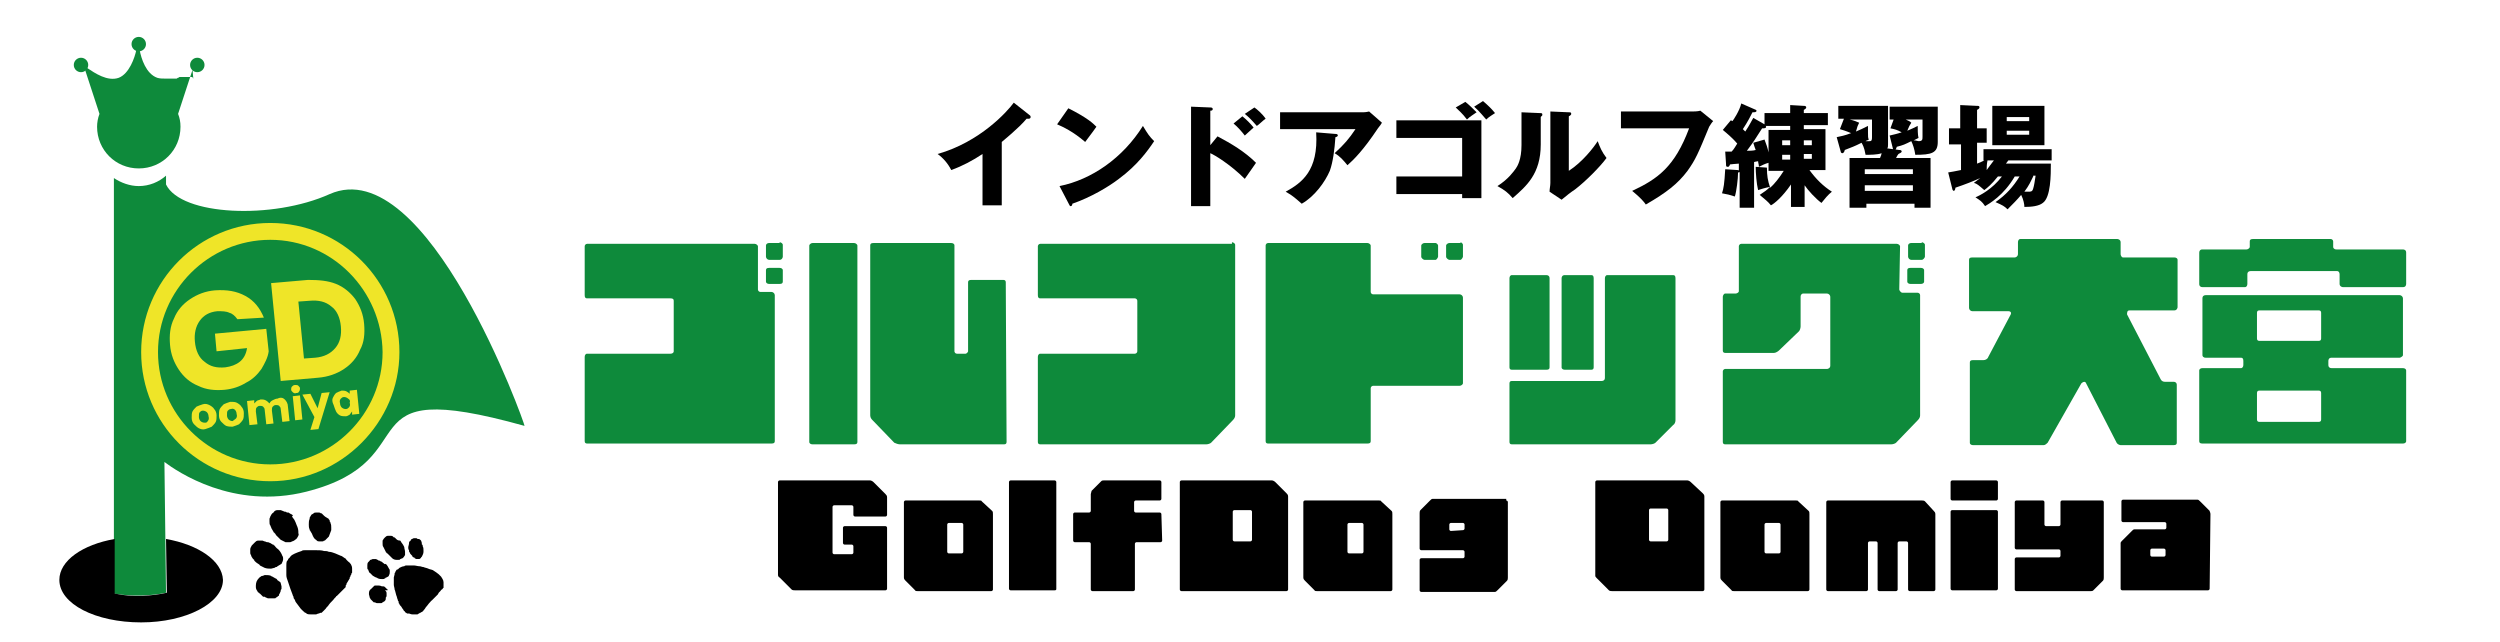 <?xml version="1.0" encoding="utf-8"?>
<!-- Generator: Adobe Illustrator 24.3.0, SVG Export Plug-In . SVG Version: 6.00 Build 0)  -->
<svg version="1.1" id="レイヤー_1" xmlns="http://www.w3.org/2000/svg" xmlns:xlink="http://www.w3.org/1999/xlink" x="0px"
	 y="0px" viewBox="0 0 311.7 80" style="enable-background:new 0 0 311.7 80;" xml:space="preserve">
<style type="text/css">
	.st0{fill:#0E8A3B;}
	.st1{fill-rule:evenodd;clip-rule:evenodd;fill:#0E8A3B;}
	.st2{fill-rule:evenodd;clip-rule:evenodd;}
	.st3{fill:#EFE528;}
</style>
<g>
	<g>
		<path d="M110.6,73.4c0,0.1-0.1,0.2-0.2,0.2H99.1c-0.1,0-0.3,0-0.4-0.1L97.2,72c-0.1,0-0.2-0.2-0.2-0.3V60.1c0-0.1,0.1-0.2,0.2-0.2
			h11.3c0.1,0,0.3,0.1,0.4,0.2l1.5,1.5c0.1,0.1,0.2,0.2,0.2,0.4v2.2c0,0.1-0.1,0.2-0.2,0.2h-3.8c-0.1,0-0.2-0.1-0.2-0.2v-1
			c0-0.1-0.1-0.2-0.2-0.2H104c-0.1,0-0.2,0.1-0.2,0.2v5.7c0,0.1,0.1,0.2,0.2,0.2h2.2c0.1,0,0.2-0.1,0.2-0.2v-0.8
			c0-0.1-0.1-0.2-0.2-0.2h-0.9c-0.1,0-0.2-0.1-0.2-0.2v-1.9c0-0.1,0.1-0.2,0.2-0.2h5.1c0.1,0,0.2,0.1,0.2,0.2V73.4z"/>
	</g>
	<g>
		<path d="M131.5,73.6H126c-0.1,0-0.2-0.1-0.2-0.2V60.1c0-0.1,0.1-0.2,0.2-0.2h5.5c0.1,0,0.2,0.1,0.2,0.2v13.3
			C131.7,73.5,131.7,73.6,131.5,73.6z"/>
	</g>
	<g>
		<path d="M123.7,63.7c0.1,0.1,0.1,0.2,0.1,0.4v9.4c0,0.1-0.1,0.2-0.2,0.2h-9.2c-0.1,0-0.3,0-0.3-0.1l-1.2-1.2
			c-0.1-0.1-0.2-0.2-0.2-0.4v-9.4c0-0.1,0.1-0.2,0.2-0.2h9.2c0.1,0,0.3,0,0.3,0.1L123.7,63.7z M119.9,69c0.1,0,0.2-0.1,0.2-0.2v-3.4
			c0-0.1-0.1-0.2-0.2-0.2h-1.6c-0.1,0-0.2,0.1-0.2,0.2v3.4c0,0.1,0.1,0.2,0.2,0.2H119.9z"/>
	</g>
	<g>
		<path d="M144.9,67.4c0,0.1-0.1,0.2-0.2,0.2h-3c-0.1,0-0.2,0.1-0.2,0.2v5.7c0,0.1-0.1,0.2-0.2,0.2h-5.1c-0.1,0-0.2-0.1-0.2-0.2
			v-5.7c0-0.1-0.1-0.2-0.2-0.2H134c-0.1,0-0.2-0.1-0.2-0.2v-3.3c0-0.1,0.1-0.2,0.2-0.2h1.8c0.1,0,0.2-0.1,0.2-0.2v-2.1
			c0-0.1,0.1-0.3,0.1-0.4l1.2-1.2c0.1-0.1,0.2-0.1,0.3-0.1h7c0.1,0,0.2,0.1,0.2,0.2v2.1c0,0.1-0.1,0.2-0.2,0.2h-3
			c-0.1,0-0.2,0.1-0.2,0.2v1.1c0,0.1,0.1,0.2,0.2,0.2h3c0.1,0,0.2,0.1,0.2,0.2L144.9,67.4L144.9,67.4z"/>
	</g>
	<g>
		<path d="M160.4,61.5c0.1,0.1,0.2,0.2,0.2,0.4v11.6c0,0.1-0.1,0.2-0.2,0.2h-13.1c-0.1,0-0.2-0.1-0.2-0.2V60.1
			c0-0.1,0.1-0.2,0.2-0.2h11.3c0.1,0,0.3,0.1,0.4,0.2L160.4,61.5z M155.9,67.5c0.1,0,0.2-0.1,0.2-0.2v-3.5c0-0.1-0.1-0.2-0.2-0.2h-2
			c-0.1,0-0.2,0.1-0.2,0.2v3.5c0,0.1,0.1,0.2,0.2,0.2H155.9z"/>
	</g>
	<g>
		<path d="M173.5,63.7c0.1,0.1,0.1,0.2,0.1,0.4v9.4c0,0.1-0.1,0.2-0.2,0.2h-9.2c-0.1,0-0.3,0-0.3-0.1l-1.2-1.2
			c-0.1-0.1-0.2-0.2-0.2-0.4v-9.4c0-0.1,0.1-0.2,0.2-0.2h9.2c0.1,0,0.3,0,0.3,0.1L173.5,63.7z M169.8,69c0.1,0,0.2-0.1,0.2-0.2v-3.4
			c0-0.1-0.1-0.2-0.2-0.2h-1.6c-0.1,0-0.2,0.1-0.2,0.2v3.4c0,0.1,0.1,0.2,0.2,0.2H169.8z"/>
	</g>
	<g>
		<path d="M187.8,62.4c0.1,0,0.2,0.1,0.2,0.2V72c0,0.1,0,0.3-0.1,0.4l-1.2,1.2c-0.1,0.1-0.2,0.2-0.3,0.2h-9.2
			c-0.1,0-0.2-0.1-0.2-0.2v-3.8c0-0.1,0.1-0.2,0.2-0.2h5.2c0.1,0,0.2-0.1,0.2-0.2v-0.6c0-0.1-0.1-0.2-0.2-0.2h-5.2
			c-0.1,0-0.2-0.1-0.2-0.2V64c0-0.1,0-0.3,0.1-0.4l1.2-1.2c0.1-0.1,0.2-0.2,0.3-0.2h9.2V62.4z M182.4,66.1c0.1,0,0.2-0.1,0.2-0.2
			v-0.5c0-0.1-0.1-0.2-0.2-0.2h-1.5c-0.1,0-0.2,0.1-0.2,0.2V66c0,0.1,0.1,0.2,0.2,0.2L182.4,66.1L182.4,66.1z"/>
	</g>
	<g>
		<path d="M212.3,61.5c0.1,0.1,0.2,0.2,0.2,0.4v11.6c0,0.1-0.1,0.2-0.2,0.2H201c-0.1,0-0.3,0-0.4-0.1l-1.5-1.5
			c-0.1-0.1-0.2-0.2-0.2-0.3V60.1c0-0.1,0.1-0.2,0.2-0.2h11.3c0.1,0,0.3,0.1,0.4,0.2L212.3,61.5z M207.8,67.5c0.1,0,0.2-0.1,0.2-0.2
			v-3.7c0-0.1-0.1-0.2-0.2-0.2h-2c-0.1,0-0.2,0.1-0.2,0.2v3.7c0,0.1,0.1,0.2,0.2,0.2H207.8z"/>
	</g>
	<g>
		<path d="M225.5,63.7c0.1,0.1,0.1,0.2,0.1,0.4v9.4c0,0.1-0.1,0.2-0.2,0.2h-9.2c-0.1,0-0.3,0-0.3-0.1l-1.2-1.2
			c-0.1-0.1-0.2-0.2-0.2-0.4v-9.4c0-0.1,0.1-0.2,0.2-0.2h9.2c0.1,0,0.3,0,0.3,0.1L225.5,63.7z M221.8,69c0.1,0,0.2-0.1,0.2-0.2v-3.4
			c0-0.1-0.1-0.2-0.2-0.2h-1.6c-0.1,0-0.2,0.1-0.2,0.2v3.4c0,0.1,0.1,0.2,0.2,0.2H221.8z"/>
	</g>
	<g>
		<path d="M241.1,63.7c0.1,0.1,0.2,0.2,0.2,0.4v9.4c0,0.1-0.1,0.2-0.2,0.2h-3c-0.1,0-0.2-0.1-0.2-0.2v-5.8c0-0.1-0.1-0.2-0.2-0.2
			h-0.9c-0.1,0-0.2,0.1-0.2,0.2v5.8c0,0.1-0.1,0.2-0.2,0.2h-2.1c-0.1,0-0.2-0.1-0.2-0.2v-5.8c0-0.1-0.1-0.2-0.2-0.2h-0.8
			c-0.1,0-0.2,0.1-0.2,0.2v5.8c0,0.1-0.1,0.2-0.2,0.2h-4.8c-0.1,0-0.2-0.1-0.2-0.2V62.6c0-0.1,0.1-0.2,0.2-0.2h11.7
			c0.1,0,0.3,0,0.4,0.1L241.1,63.7z"/>
	</g>
	<g>
		<path d="M248.9,59.9c0.1,0,0.2,0.1,0.2,0.2v2.1c0,0.1-0.1,0.2-0.2,0.2h-5.5c-0.1,0-0.2-0.1-0.2-0.2v-2.1c0-0.1,0.1-0.2,0.2-0.2
			H248.9z M243.2,63.8c0-0.1,0.1-0.2,0.2-0.2h5.5c0.1,0,0.2,0.1,0.2,0.2v9.6c0,0.1-0.1,0.2-0.2,0.2h-5.5c-0.1,0-0.2-0.1-0.2-0.2
			V63.8z"/>
	</g>
	<g>
		<path d="M262.1,62.4c0.1,0,0.2,0.1,0.2,0.2V72c0,0.1,0,0.3-0.1,0.4l-1.2,1.2c-0.1,0.1-0.2,0.1-0.3,0.1h-9.3
			c-0.1,0-0.2-0.1-0.2-0.2v-3.8c0-0.1,0.1-0.2,0.2-0.2h5.3c0.1,0,0.2-0.1,0.2-0.2v-0.6c0-0.1-0.1-0.2-0.2-0.2h-5.3
			c-0.1,0-0.2-0.1-0.2-0.2v-5.7c0-0.1,0.1-0.2,0.2-0.2h3.3c0.1,0,0.2,0.1,0.2,0.2v2.8c0,0.1,0.1,0.2,0.2,0.2h1.6
			c0.1,0,0.2-0.1,0.2-0.2v-2.8c0-0.1,0.1-0.2,0.2-0.2C257.1,62.4,262.1,62.4,262.1,62.4z"/>
	</g>
	<g>
		<path d="M275.5,73.4c0,0.1-0.1,0.2-0.2,0.2h-10.7c-0.1,0-0.2-0.1-0.2-0.2v-5.7c0-0.1,0.1-0.2,0.2-0.3l1.2-1.2
			c0.1-0.1,0.2-0.2,0.3-0.2h3.8c0.1,0,0.2-0.1,0.2-0.2v-0.5c0-0.1-0.1-0.2-0.2-0.2h-5.2c-0.1,0-0.2-0.1-0.2-0.2v-2.4
			c0-0.1,0.1-0.2,0.2-0.2h9.3c0.1,0,0.2,0.1,0.3,0.2l1.2,1.2c0,0.1,0.1,0.2,0.1,0.4L275.5,73.4L275.5,73.4z M268.1,69.2
			c0,0.1,0.1,0.2,0.2,0.2h1.5c0.1,0,0.2-0.1,0.2-0.2v-0.6c0-0.1-0.1-0.2-0.2-0.2h-1.5c-0.1,0-0.2,0.1-0.2,0.2V69.2z"/>
	</g>
	<g>
		<g>
			<g>
				<g>
					<path class="st0" d="M94.5,36.1c0,0.2,0.2,0.3,0.3,0.3h1.4c0.2,0,0.4,0.2,0.4,0.4V55c0,0.2-0.1,0.3-0.4,0.3h-23
						c-0.2,0-0.3-0.1-0.3-0.3V44.5c0-0.2,0.1-0.4,0.3-0.4h10.4c0.2,0,0.4-0.1,0.4-0.3v-6.3c0-0.2-0.1-0.3-0.4-0.3H73.2
						c-0.2,0-0.3-0.1-0.3-0.4v-6.1c0-0.1,0.1-0.3,0.3-0.3h20.9c0.2,0,0.4,0.2,0.4,0.3V36.1z M97.2,30.2c0.2,0,0.4,0.2,0.4,0.3V32
						c0,0.1-0.1,0.4-0.4,0.4h-1.3c-0.2,0-0.4-0.2-0.4-0.4v-1.4c0-0.1,0.1-0.3,0.4-0.3h1.3V30.2z M95.5,33.7c0-0.2,0.1-0.3,0.4-0.3
						h1.3c0.2,0,0.4,0.1,0.4,0.3v1.4c0,0.2-0.1,0.3-0.4,0.3h-1.3c-0.2,0-0.4-0.1-0.4-0.3V33.7z"/>
				</g>
			</g>
			<g>
				<g>
					<path class="st0" d="M100.9,30.6c0-0.1,0.2-0.3,0.4-0.3h5.2c0.2,0,0.4,0.2,0.4,0.3v24.5c0,0.2-0.1,0.3-0.4,0.3h-5.2
						c-0.2,0-0.4-0.1-0.4-0.3V30.6z M125.5,55.1c0,0.2-0.1,0.3-0.3,0.3h-13c-0.2,0-0.5-0.1-0.7-0.2l-2.7-2.8
						c-0.1-0.1-0.3-0.3-0.3-0.6V30.6c0-0.2,0.1-0.3,0.4-0.3h9.7c0.2,0,0.4,0.1,0.4,0.3v13.2c0,0.1,0.1,0.3,0.3,0.3h1.1
						c0.1,0,0.3-0.2,0.3-0.3v-8.6c0-0.2,0.1-0.3,0.4-0.3h4c0.2,0,0.3,0.1,0.3,0.3L125.5,55.1L125.5,55.1z"/>
				</g>
			</g>
			<g>
				<g>
					<path class="st0" d="M153.6,30.2c0.2,0,0.4,0.2,0.4,0.3v21.3c0,0.2-0.1,0.4-0.3,0.6l-2.7,2.8c-0.1,0.1-0.4,0.2-0.6,0.2h-20.7
						c-0.2,0-0.3-0.1-0.3-0.3V44.5c0-0.2,0.1-0.4,0.3-0.4h11.8c0.1,0,0.3-0.1,0.3-0.3v-6.3c0-0.2-0.2-0.3-0.3-0.3h-11.8
						c-0.2,0-0.3-0.1-0.3-0.4v-6.1c0-0.1,0.1-0.3,0.3-0.3h23.9V30.2z"/>
				</g>
			</g>
			<g>
				<g>
					<path class="st0" d="M170.9,36.4c0,0.2,0.2,0.3,0.3,0.3H182c0.2,0,0.4,0.2,0.4,0.4v10.7c0,0.1-0.2,0.3-0.4,0.3h-10.8
						c-0.1,0-0.3,0.1-0.3,0.3V55c0,0.2-0.1,0.3-0.4,0.3h-12.4c-0.2,0-0.3-0.1-0.3-0.3V30.6c0-0.1,0.1-0.3,0.3-0.3h12.4
						c0.2,0,0.4,0.2,0.4,0.3V36.4z M179.3,32c0,0.1-0.2,0.4-0.3,0.4h-1.4c-0.1,0-0.4-0.2-0.4-0.4v-1.4c0-0.1,0.2-0.3,0.4-0.3h1.4
						c0.1,0,0.3,0.2,0.3,0.3V32z M182.1,30.2c0.1,0,0.3,0.2,0.3,0.3V32c0,0.1-0.2,0.4-0.3,0.4h-1.4c-0.1,0-0.4-0.2-0.4-0.4v-1.4
						c0-0.1,0.2-0.3,0.4-0.3h1.4V30.2z"/>
				</g>
			</g>
			<g>
				<g>
					<path class="st0" d="M208.6,34.3c0.2,0,0.3,0.1,0.3,0.4v17.7c0,0.2-0.1,0.5-0.3,0.6l-2.2,2.2c-0.1,0.1-0.4,0.2-0.6,0.2h-17.3
						c-0.2,0-0.3-0.1-0.3-0.3v-7.3c0-0.2,0.1-0.3,0.3-0.3h11.2c0.2,0,0.4-0.1,0.4-0.4V34.7c0-0.2,0.1-0.4,0.3-0.4H208.6z
						 M193.2,45.8c0,0.2-0.1,0.3-0.4,0.3h-4.3c-0.2,0-0.3-0.1-0.3-0.3V34.7c0-0.2,0.1-0.4,0.3-0.4h4.3c0.2,0,0.4,0.1,0.4,0.4V45.8z
						 M198.7,45.8c0,0.2-0.1,0.3-0.3,0.3h-3.3c-0.2,0-0.4-0.1-0.4-0.3V34.7c0-0.2,0.1-0.4,0.4-0.4h3.3c0.2,0,0.3,0.1,0.3,0.4V45.8z"
						/>
				</g>
			</g>
			<g>
				<g>
					<path class="st0" d="M236.8,36.1c0,0.1,0.2,0.4,0.4,0.4h1.9c0.1,0,0.3,0.1,0.3,0.3v15c0,0.2-0.1,0.4-0.3,0.6l-2.7,2.8
						c-0.1,0.1-0.4,0.2-0.6,0.2h-20.7c-0.2,0-0.3-0.1-0.3-0.3v-8.8c0-0.1,0.1-0.3,0.3-0.3h12.7c0.1,0,0.4-0.1,0.4-0.4V37
						c0-0.2-0.2-0.4-0.4-0.4h-3c-0.1,0-0.3,0.1-0.3,0.4v3.7c0,0.2-0.1,0.5-0.2,0.6l-2.5,2.4c-0.1,0.1-0.4,0.3-0.6,0.3h-6.1
						c-0.2,0-0.3-0.1-0.3-0.3V37c0-0.1,0.1-0.4,0.3-0.4h1.3c0.1,0,0.4-0.1,0.4-0.3v-5.6c0-0.1,0.1-0.3,0.3-0.3h19.4
						c0.2,0,0.4,0.2,0.4,0.3L236.8,36.1L236.8,36.1z M239.6,30.2c0.2,0,0.4,0.2,0.4,0.3V32c0,0.1-0.2,0.4-0.4,0.4h-1.3
						c-0.2,0-0.4-0.2-0.4-0.4v-1.4c0-0.1,0.1-0.3,0.4-0.3h1.3V30.2z M237.8,33.7c0-0.2,0.1-0.3,0.4-0.3h1.3c0.2,0,0.4,0.1,0.4,0.3
						v1.4c0,0.2-0.2,0.3-0.4,0.3h-1.3c-0.2,0-0.4-0.1-0.4-0.3V33.7z"/>
				</g>
			</g>
		</g>
		<g>
			<g>
				<path class="st0" d="M271.5,38.3c0,0.1-0.1,0.4-0.4,0.4h-5.6c-0.3,0-0.3,0.3-0.3,0.5l4.2,8.1c0.1,0.2,0.3,0.3,0.5,0.3h1.1
					c0.2,0,0.4,0.1,0.4,0.4v7.2c0,0.2-0.1,0.3-0.4,0.3h-6.6c-0.1,0-0.4-0.1-0.5-0.3l-3.8-7.4c-0.1-0.3-0.4-0.2-0.6,0l-4.2,7.4
					c-0.1,0.1-0.3,0.3-0.5,0.3H246c-0.2,0-0.4-0.1-0.4-0.3v-10c0-0.2,0.1-0.3,0.4-0.3h1.3c0.2,0,0.5-0.1,0.6-0.4l2.8-5.3
					c0.1-0.2,0-0.4-0.3-0.4h-4.5c-0.2,0-0.4-0.2-0.4-0.4v-6c0-0.2,0.1-0.3,0.4-0.3h5.3c0.2,0,0.4-0.2,0.4-0.4v-1.5
					c0-0.2,0.1-0.4,0.3-0.4H264c0.1,0,0.4,0.1,0.4,0.4v1.5c0,0.1,0.1,0.4,0.3,0.4h6.4c0.2,0,0.4,0.1,0.4,0.3L271.5,38.3L271.5,38.3z
					"/>
			</g>
		</g>
		<g>
			<path class="st0" d="M299.6,31.1c0.2,0,0.4,0.1,0.4,0.4v3.9c0,0.2-0.1,0.4-0.4,0.4h-7.5c-0.1,0-0.4-0.1-0.4-0.4v-1.2
				c0-0.2-0.1-0.4-0.3-0.4h-10.8c-0.2,0-0.4,0.1-0.4,0.4v1.2c0,0.2-0.1,0.4-0.3,0.4h-5.3c-0.2,0-0.4-0.1-0.4-0.4v-3.9
				c0-0.2,0.1-0.4,0.4-0.4h5.5c0.2,0,0.4-0.2,0.4-0.3v-0.7c0-0.2,0.1-0.3,0.4-0.3h9.7c0.1,0,0.3,0.1,0.3,0.3v0.7
				c0,0.1,0.1,0.3,0.4,0.3C291.3,31.1,299.6,31.1,299.6,31.1z"/>
		</g>
		<g>
			<path class="st0" d="M299.6,45.9h-8.9c-0.2,0-0.4-0.1-0.4-0.4V45c0-0.2,0.1-0.4,0.4-0.4h8.5c0.1,0,0.4-0.2,0.4-0.3v-7.1
				c0-0.2-0.2-0.4-0.4-0.4H275c-0.2,0-0.4,0.1-0.4,0.4v7.1c0,0.1,0.1,0.3,0.4,0.3h4.4c0.2,0,0.3,0.1,0.3,0.4v0.5
				c0,0.2-0.1,0.4-0.3,0.4h-4.8c-0.2,0-0.4,0.1-0.4,0.3V55c0,0.2,0.1,0.3,0.4,0.3h25c0.2,0,0.4-0.1,0.4-0.3v-8.8
				C300,46,299.8,45.9,299.6,45.9z M289.4,52.3c0,0.2-0.1,0.3-0.3,0.3h-7.4c-0.2,0-0.3-0.1-0.3-0.3V49c0-0.2,0.1-0.3,0.3-0.3h7.4
				c0.2,0,0.3,0.1,0.3,0.3V52.3z M289.4,42.2c0,0.2-0.1,0.3-0.3,0.3h-7.4c-0.2,0-0.3-0.1-0.3-0.3V39c0-0.2,0.1-0.3,0.3-0.3h7.4
				c0.2,0,0.3,0.1,0.3,0.3V42.2z"/>
		</g>
	</g>
</g>
<g>
	<path d="M124.9,25.6h-2.4v-6.4c-1.2,0.8-2.5,1.5-3.9,2c-0.4-0.8-1-1.5-1.7-2c5.3-1.5,8.7-5.3,9.5-6.4l1.9,1.5
		c0.1,0.1,0.2,0.1,0.2,0.3c0,0.1-0.1,0.2-0.2,0.2c-0.1,0-0.1,0-0.3,0c-1,1.2-3,2.8-3.1,2.9V25.6z"/>
	<path d="M133.2,13.5c2.4,1.2,3.1,1.9,3.5,2.3c-0.3,0.4-0.4,0.6-1.4,1.9c-1.5-1.3-2.8-1.9-3.5-2.2L133.2,13.5z M132.1,23.2
		c4-0.8,7.9-3.5,10.4-7.5c0.6,1,0.8,1.3,1.4,1.9c-0.8,1.2-2.1,3-4.4,4.7c-1.3,1-3.5,2.3-5.8,3.1c0,0.2-0.1,0.3-0.2,0.3
		c-0.1,0-0.1,0-0.2-0.2L132.1,23.2z"/>
	<path d="M151.8,17c1.7,0.9,3.4,1.9,4.8,3.3c-0.4,0.6-0.5,0.7-1.4,2c-1.8-1.8-3.8-3-4.3-3.2v6.6h-2.4V13.3l2.4,0.1
		c0.1,0,0.3,0,0.3,0.2s-0.2,0.2-0.3,0.2v4.3L151.8,17z M154.9,14.5c0.5,0.4,1,0.9,1.4,1.4c-0.3,0.3-0.8,0.7-1.1,1
		c-0.3-0.4-0.9-1.1-1.4-1.5L154.9,14.5z M156.4,13.4c0.3,0.2,1,0.8,1.4,1.4c-0.2,0.1-0.9,0.8-1.1,0.9c-0.7-0.8-1-1.1-1.5-1.5
		L156.4,13.4z"/>
	<path d="M169.9,14c0.1,0,0.4,0,0.8-0.1l1.6,1.4c-0.1,0.2-0.2,0.3-0.5,0.7c-1.8,2.7-3,3.9-3.8,4.6c-0.5-0.6-0.9-1.1-1.6-1.5
		c1.2-1.1,1.8-1.8,2.6-3h-9.4V14H169.9z M166.5,16.7c0.1,0,0.3,0,0.3,0.2c0,0.1-0.2,0.2-0.3,0.2c-0.1,1.5-0.3,3.1-0.7,4.2
		c-0.6,1.4-1.9,3.2-3.5,4.1c-0.7-0.6-1.1-1-2-1.5c2-1.1,4.1-2.6,3.8-7.4L166.5,16.7z"/>
	<path d="M174.1,24.2V22h8.2v-4.8h-8.2V15h10.6v9.7h-2.4v-0.5H174.1z M182.7,12.7c0.5,0.4,0.9,0.8,1.4,1.3c-0.4,0.3-0.8,0.5-1.2,0.9
		c-0.6-0.8-1-1.1-1.4-1.5L182.7,12.7z M184.9,12.6c0.7,0.6,1.1,1,1.5,1.5c-0.3,0.2-0.8,0.5-1.1,0.8c-0.2-0.2-0.8-1-1.5-1.6
		L184.9,12.6z"/>
	<path d="M192,14.1c0.2,0,0.3,0,0.3,0.2s-0.2,0.2-0.2,0.3V18c0,3.7-1.8,5.2-3.5,6.7c-0.6-0.7-1-1-1.9-1.5c1.4-0.9,2-1.8,2.3-2.2
		c0.2-0.3,0.7-1.1,0.7-2.9V14L192,14.1z M195.6,14c0.2,0,0.3,0,0.3,0.2c0,0.1-0.1,0.2-0.3,0.3v6.8c1.7-1.1,3.1-2.9,3.6-3.7
		c0.3,0.8,0.5,1.3,1.1,2.1c-0.8,1.1-2.6,2.9-3.9,3.9c-0.6,0.4-1.1,0.8-1.7,1.3l-1.5-1c0-0.4,0.1-0.7,0.1-1.1v-8.9L195.6,14z"/>
	<path d="M211,13.9c0.1,0,0.7,0,1-0.1l1.6,1.3c-0.2,0.2-0.3,0.4-0.5,0.7c-1.4,3.4-1.7,4.1-2.7,5.5c-1.2,1.6-2.6,2.7-5.2,4.2
		c-0.2-0.3-0.6-0.8-1.7-1.7c3.2-1.5,5.3-3,7.1-7.8h-8.5v-2.1H211z"/>
	<path d="M220.3,20.9c0,1,0.1,1.6,0.4,2.5c0.5-0.4,1.2-1.3,1.7-2.1h-1.9v-1c-0.4,0.1-0.8,0.3-1.2,0.5c0-0.3-0.1-0.5-0.1-0.7
		c-0.1,0-0.5,0.1-0.5,0.1v5.7h-1.8v-4.5c0,0.1-0.1,0.1-0.2,0.1c0,0.8-0.2,2.4-0.4,3c-0.6-0.2-1-0.3-1.6-0.4c0.2-0.6,0.3-1.2,0.4-3
		l1.5,0.1c0.1,0,0.2,0,0.2,0.1v-0.9c-0.3,0-1,0.1-1.1,0.1c-0.1,0.3-0.2,0.3-0.3,0.3c-0.2,0-0.2-0.1-0.2-0.4l-0.1-1.5
		c0.2,0,0.6,0,0.8,0c0.3-0.3,0.5-0.7,0.7-1c-0.5-0.6-1.2-1.2-1.8-1.7l1-1.2c0.1,0,0.1,0.1,0.2,0.1c0.1-0.1,0.9-1.3,1.1-2.2l1.6,0.7
		c0.2,0.1,0.3,0.1,0.3,0.2c0,0.2-0.2,0.2-0.5,0.2c-0.2,0.4-0.6,1.2-1.2,2.1c0.1,0.1,0.2,0.2,0.3,0.3c0.6-0.9,0.7-1.2,1-1.7l1.4,0.8
		v-1.4h3.2v-1l1.7,0.1c0.1,0,0.3,0,0.3,0.2c0,0.1-0.1,0.2-0.3,0.3v0.4h3v1.5h-3v0.5h2.7v5.1h-2c0.8,1.1,1.7,2,2.8,2.7
		c-0.5,0.4-0.9,0.9-1.3,1.4c-0.7-0.5-1.7-1.6-2.1-2.2v2.7h-1.7V23c-1.1,1.6-2.1,2.4-2.5,2.6c-0.4-0.5-0.7-0.7-1.4-1.3
		c0.6-0.4,0.9-0.6,1.3-1c-0.6,0.1-1.2,0.3-1.5,0.4c-0.2-0.8-0.3-2.2-0.3-2.9L220.3,20.9z M220.5,16.2h2.7v-0.5h-3.1
		c0.1,0,0.1,0.1,0.1,0.1c0,0.2-0.2,0.2-0.5,0.2c-0.9,1.4-1,1.6-1.9,2.8c0.3,0,0.8,0,1.1-0.1c-0.1-0.3-0.2-0.5-0.3-0.9l1.4-0.4
		c0.2,0.5,0.4,1.1,0.5,1.6V16.2z M222.2,18.1h1v-0.6h-1V18.1z M223.2,19.9v-0.6h-1v0.6H223.2z M224.9,17.5v0.6h1v-0.6H224.9z
		 M225.9,19.2h-1v0.6h1V19.2z"/>
	<path d="M229,17.1c0.5-0.1,1-0.2,1.8-0.5c-0.7-0.3-1.1-0.4-1.4-0.5l0.5-1.3h-0.7v-1.6h6.2V18c0,0.2,0,0.4-0.1,0.5l1.5,0.2
		c0.1,0,0.3,0,0.3,0.2c0,0.1-0.2,0.2-0.4,0.3c-0.1,0.1-0.2,0.3-0.3,0.5h4.3v6.2h-2v-0.5h-6v0.5h-2.1v-6.2h3.8
		c0.1-0.2,0.2-0.5,0.2-0.6c-0.5,0.2-1.5,0.2-2,0.2c-0.1-0.4-0.1-0.8-0.5-1.5c-1,0.5-1.1,0.5-2.1,0.9c0,0.1-0.1,0.4-0.3,0.4
		c-0.1,0-0.2-0.1-0.2-0.2L229,17.1z M230.6,14.9c0.5,0.1,1,0.3,1.2,0.4c-0.2,0.4-0.2,0.4-0.4,1.1c0.5-0.2,0.9-0.4,1.5-0.7
		c0,0.2,0,0.4,0,0.8c0,0.5,0,0.7,0.1,0.9c-0.1,0.1-0.3,0.1-0.4,0.2c0.1,0,0.5,0,0.5,0c0.3,0,0.3-0.2,0.3-0.6v-2.1H230.6z
		 M238.5,21.7v-0.6h-6v0.6H238.5z M238.5,23.8v-0.7h-6v0.7H238.5z M235.6,16.9c0.4-0.1,0.9-0.2,1.5-0.4c-0.5-0.3-0.9-0.4-1.4-0.5
		l0.4-1.1h-0.5v-1.6h6v4.4c0,1.4-0.8,1.6-2.8,1.6c-0.1-0.7-0.3-1.3-0.5-1.7c-0.8,0.4-1,0.5-1.8,0.7c-0.1,0.2-0.1,0.4-0.3,0.4
		c-0.1,0-0.2-0.1-0.2-0.2L235.6,16.9z M239.7,14.9h-2.1c0.4,0.2,0.5,0.2,0.7,0.4c-0.2,0.3-0.3,0.5-0.5,1c0.5-0.2,0.9-0.4,1.3-0.6
		c0,0.4,0,1.1,0.1,1.5c-0.2,0.1-0.2,0.1-0.6,0.3c0.3,0,0.5,0.1,0.6,0.1c0.5,0,0.5-0.2,0.5-0.6V14.9z"/>
	<path d="M249.1,22c-0.8,1-1.3,1.4-1.7,1.7c-0.7-0.6-0.9-0.8-1.3-0.9c0.3-0.2,0.5-0.4,0.8-0.6c-0.9,0.4-1.9,0.8-3.1,1.2
		c0,0.2-0.1,0.4-0.2,0.4c-0.1,0-0.2-0.2-0.2-0.3l-0.5-2c0.5-0.1,0.7-0.1,1.6-0.3V18H243v-2h1.4v-2.9l2.1,0.1c0.2,0,0.3,0,0.3,0.2
		c0,0.1-0.1,0.2-0.3,0.3V16h1.2v1.8h-1.2v2.6c0.3-0.1,0.5-0.2,0.9-0.4h-0.1v-1.4h8.5V20h-5.4l-0.3,0.4h5.6c0,1.4,0,4.2-1,4.9
		c-0.5,0.4-1.4,0.5-2.3,0.5c0-0.3-0.1-0.9-0.4-1.5c-0.5,0.6-1,1.1-1.7,1.8c-0.4-0.4-0.6-0.5-1.5-0.9c1.3-0.9,2.2-1.9,3-3.2h-0.6
		c-1.4,2.4-3.2,3.4-3.7,3.7c-0.4-0.6-0.6-0.7-1.2-1.1c0.5-0.2,2.1-1,3.3-2.6C249.6,22,249.1,22,249.1,22z M247.8,20
		c-0.1,0.5-0.1,0.9-0.1,1.2c0.3-0.4,0.5-0.7,0.9-1.2H247.8z M254.9,18.1h-6.5v-4.9h6.5V18.1z M253,15.1v-0.5h-2.8v0.5H253z
		 M250.2,16.3v0.5h2.8v-0.5H250.2z M253.5,22c-0.3,0.6-0.5,1.1-1.1,1.9c0.2,0,0.3,0,0.5,0c0.3,0,0.5,0,0.6-0.4
		c0.1-0.3,0.2-0.9,0.3-1.6h-0.3V22z"/>
</g>
<g>
	<g>
		<path class="st1" d="M41.1,24.2c-7.1,3.2-18.5,2.7-20.4-1.2v-1.1c-0.9,0.8-2.1,1.3-3.4,1.3c-1.1,0-2.2-0.4-3.1-1v31.4v1.1v9.4V74
			c2,0.4,4.8,0.3,6.5-0.1l-0.2-16.3c1.6,1.2,8.6,6,17.7,3.7c15.8-4,3.9-14.7,27.2-8.2C65.5,53,53.3,18.8,41.1,24.2z"/>
	</g>
	<g>
		<path class="st2" d="M20.7,67.2l0.1,6.7c-1.7,0.4-4.4,0.6-6.5,0.1v-6.8c-4,0.7-6.9,2.7-6.9,5.1c0,3,4.5,5.3,10.2,5.3
			c5.6,0,10.2-2.4,10.2-5.3C27.7,69.9,24.7,67.9,20.7,67.2z"/>
	</g>
	<g>
		<g>
			<g>
				<path d="M34.8,72.5C34.8,72.5,34.8,72.4,34.8,72.5L34.8,72.5C34.8,72.4,34.8,72.4,34.8,72.5C34.7,72.4,34.7,72.4,34.8,72.5
					c-0.1-0.1-0.1-0.1-0.1-0.1c-0.1,0-0.1-0.1-0.2-0.2c0,0,0,0,0,0c0,0,0,0,0,0c0,0-0.1-0.1-0.2-0.1c-0.1-0.1-0.2-0.1-0.3-0.2
					c-0.1,0-0.1,0-0.2-0.1c-0.2-0.1-0.5-0.1-0.7-0.1c-0.1,0-0.2,0-0.3,0.1c0,0-0.1,0-0.1,0h0c0,0,0,0,0,0h0c-0.1,0-0.2,0.1-0.2,0.1
					l0,0c0,0,0,0,0,0c-0.2,0.1-0.3,0.3-0.4,0.4c-0.2,0.3-0.2,0.6-0.2,0.9c0,0.2,0.1,0.4,0.2,0.5c0,0.1,0.1,0.2,0.2,0.2h0
					c0,0,0,0,0,0c0,0,0,0,0,0c0,0,0,0.1,0.1,0.1c0,0,0,0,0,0l0,0c0,0,0,0,0,0c0.1,0.1,0.3,0.3,0.4,0.4c0,0,0,0,0.1,0c0,0,0,0,0.1,0
					c0,0,0,0,0,0c0,0,0,0,0,0l0,0c0.1,0.1,0.2,0.1,0.4,0.2c0.1,0,0.1,0,0.2,0c0,0,0,0,0,0c0,0,0,0,0,0h0l0,0c0,0,0,0,0,0
					c0,0,0,0,0,0c0,0,0,0,0,0c0,0,0,0,0,0c0,0,0,0,0.1,0h0h0h0c0,0,0,0,0,0c0,0,0,0,0,0c0,0,0,0,0,0c0,0,0,0,0,0c0,0,0,0,0,0
					c0,0,0,0,0,0c0,0,0.1,0,0.1,0c0,0,0,0,0,0l0,0h0l0,0c0,0,0,0,0,0h0c0,0,0,0,0,0c0,0,0,0,0,0c0,0,0,0,0,0c0,0,0,0,0,0
					c0,0,0,0,0,0c0,0,0,0,0,0c0,0,0,0,0,0c0,0,0,0,0,0l0,0c0,0,0,0,0,0c0.1,0,0.2,0,0.4,0c0,0,0,0,0,0c0,0,0,0,0,0c0,0,0,0,0,0
					c0,0,0,0,0,0c0,0,0,0,0,0c0,0,0,0,0,0h0c0,0,0,0,0,0c0,0,0,0,0,0c0,0,0,0,0,0c0.1,0,0.2,0,0.2-0.1c0,0,0,0,0,0
					c0.1,0,0.2-0.1,0.3-0.2c0.1,0,0.1-0.1,0.1-0.2c0.1-0.1,0.1-0.2,0.2-0.4c0,0,0-0.1,0-0.1c0-0.1,0.1-0.1,0.1-0.2
					c0-0.1,0-0.2,0-0.3c0-0.1-0.1-0.3-0.1-0.4c0-0.1-0.1-0.1-0.1-0.2C34.9,72.6,34.9,72.5,34.8,72.5L34.8,72.5z"/>
			</g>
		</g>
		<g>
			<g>
				<path d="M34.2,68C34.2,68,34.1,68,34.2,68c-0.1,0-0.1-0.1-0.1-0.1h0c0,0,0,0-0.1,0c-0.1-0.1-0.2-0.1-0.3-0.2
					c-0.1,0-0.2-0.1-0.3-0.1c0,0,0,0,0,0v0c0,0,0,0-0.1,0c-0.1,0-0.2-0.1-0.3-0.1c-0.1,0-0.2-0.1-0.3-0.1c-0.1,0-0.1,0-0.2,0
					c-0.1,0-0.2,0-0.3,0c-0.2,0-0.3,0.1-0.4,0.2c0,0-0.1,0.1-0.1,0.1h0c0,0,0,0,0,0c-0.1,0.1-0.2,0.2-0.3,0.3
					c-0.1,0.2-0.2,0.3-0.2,0.5c0,0.1,0,0.3,0,0.4c0,0.1,0,0.2,0.1,0.3c0,0.1,0.1,0.3,0.2,0.4c0,0,0,0.1,0.1,0.1c0,0,0,0.1,0.1,0.1
					c0,0,0,0,0,0c0,0,0,0,0,0.1c0.1,0.1,0.3,0.3,0.5,0.4c0.1,0.1,0.2,0.1,0.2,0.2c0.2,0.1,0.4,0.2,0.6,0.3c0.3,0.1,0.5,0.1,0.8,0.1
					c0.1,0,0.3-0.1,0.4-0.1c0.1,0,0.1-0.1,0.2-0.1c0.1,0,0.1,0,0.2-0.1c0.2-0.1,0.3-0.2,0.5-0.3c0.1-0.2,0.2-0.4,0.2-0.6
					c0-0.1,0-0.3-0.1-0.4c-0.1-0.3-0.3-0.6-0.5-0.8C34.4,68.3,34.3,68.1,34.2,68z M32.9,69C32.9,69,32.9,69,32.9,69
					C32.9,69,32.9,69,32.9,69C32.9,69,32.9,69,32.9,69z M33,68.4C33,68.4,33,68.4,33,68.4C33,68.4,33,68.4,33,68.4
					C33,68.4,33,68.4,33,68.4z M32.6,68.4C32.6,68.4,32.6,68.4,32.6,68.4C32.6,68.4,32.6,68.4,32.6,68.4z"/>
			</g>
		</g>
		<g>
			<g>
				<path d="M36.3,64.1c-0.1,0-0.1-0.1-0.2-0.1c-0.1-0.1-0.1-0.1-0.2-0.1c0,0,0,0-0.1,0v0c-0.1,0-0.1-0.1-0.2-0.1c0,0,0,0,0,0
					c0,0,0,0,0,0c0,0,0,0-0.1,0c-0.2-0.1-0.3-0.1-0.5-0.2c-0.1,0-0.1,0-0.2,0c-0.1,0-0.1,0-0.2,0c0,0,0,0,0,0c0,0,0,0,0,0
					c-0.2,0-0.4,0.1-0.5,0.3c-0.2,0.1-0.3,0.3-0.4,0.5c0,0.1-0.1,0.2-0.1,0.3c0,0,0,0,0,0.1h0v0c0,0,0,0.1,0,0.1c0,0,0,0.1,0,0.1
					c0,0.2,0,0.4,0.1,0.5c0,0,0,0,0,0c0,0,0,0,0,0c0,0,0,0,0,0c0,0,0,0,0,0c0,0,0,0,0,0c0,0,0,0,0,0l0,0v0c0,0,0,0,0,0l0,0
					c0,0,0,0,0,0c0.1,0.3,0.2,0.5,0.4,0.8c0,0,0,0.1,0.1,0.1c0,0,0,0,0,0c0,0,0,0,0,0c0,0,0,0,0,0h0c0,0,0,0.1,0.1,0.1c0,0,0,0,0,0
					c0,0.1,0.1,0.1,0.1,0.2c0.1,0.1,0.2,0.2,0.2,0.2l0,0c0.1,0.1,0.3,0.3,0.4,0.4c0.2,0.1,0.4,0.2,0.6,0.3c0.1,0,0.2,0,0.4,0
					c0,0,0,0,0.1,0l0,0c0.1,0,0.2,0,0.3-0.1c0.1,0,0.3-0.1,0.4-0.2c0.2-0.1,0.3-0.3,0.4-0.5c0-0.1,0.1-0.2,0-0.3c0,0,0,0,0,0l0,0
					l0,0c0,0,0,0,0,0c0,0,0,0,0,0c0,0,0,0,0,0c0,0,0,0,0,0c0,0,0-0.1,0-0.1l0,0l0,0c0,0,0-0.1,0-0.1c0-0.3-0.1-0.6-0.2-0.8
					c-0.1-0.3-0.2-0.5-0.3-0.7c-0.1-0.1-0.2-0.3-0.3-0.4C36.6,64.3,36.5,64.2,36.3,64.1z"/>
			</g>
		</g>
		<g>
			<g>
				<path d="M40.4,64.3c-0.1-0.1-0.2-0.2-0.3-0.3c0,0,0,0-0.1,0v0c-0.1-0.1-0.2-0.1-0.3-0.1c0,0-0.1,0-0.1,0l0,0c0,0-0.1,0-0.1,0
					c-0.2,0-0.3,0-0.4,0.1c-0.1,0.1-0.2,0.1-0.3,0.2c0,0,0,0,0,0c0,0.1-0.1,0.1-0.1,0.2c-0.1,0.1-0.1,0.2-0.1,0.3
					c-0.1,0.2-0.1,0.5-0.1,0.7c0,0.2,0,0.4,0.1,0.6c0,0.1,0,0.1,0.1,0.2l0,0c0,0,0,0,0,0c0,0.1,0.1,0.1,0.1,0.2
					c0.1,0.1,0.1,0.2,0.2,0.4c0,0.1,0.1,0.1,0.1,0.2c0.1,0.1,0.1,0.2,0.3,0.3c0,0,0.1,0.1,0.1,0.1c0,0,0,0,0,0
					c0.1,0.1,0.2,0.1,0.3,0.1h0c0,0,0.1,0,0.1,0c0.1,0,0.2,0,0.3,0c0.1,0,0.1,0,0.2-0.1c0,0,0,0,0.1,0c0.1-0.1,0.2-0.2,0.3-0.3
					c0,0,0,0,0.1-0.1c0,0,0.1-0.1,0.1-0.1c0,0,0,0,0,0l0,0l0,0l0,0c0,0,0,0,0,0c0.1-0.3,0.2-0.5,0.3-0.8c0-0.1,0-0.2,0-0.3
					c0-0.2,0-0.4-0.1-0.6c0-0.1,0-0.1-0.1-0.2c0,0,0,0,0,0c0,0,0,0,0-0.1l0,0c0-0.1,0-0.1-0.1-0.1c0,0,0,0,0-0.1c0,0,0,0,0,0v0v0
					c0,0,0,0,0,0c0,0,0,0,0,0v0c0,0,0,0,0,0c0,0,0,0,0,0C40.5,64.4,40.5,64.4,40.4,64.3L40.4,64.3C40.4,64.3,40.4,64.3,40.4,64.3z"
					/>
			</g>
		</g>
		<g>
			<g>
				<path d="M42.5,69.3c-0.2-0.1-0.5-0.2-0.7-0.3c-0.3-0.1-0.5-0.2-0.8-0.2c-0.2-0.1-0.4-0.1-0.6-0.1c-0.3-0.1-0.6-0.1-1-0.1
					c-0.1,0-0.2,0-0.3,0c0,0,0,0,0,0c-0.1,0-0.3,0-0.4,0c0,0,0,0-0.1,0c0,0-0.1,0-0.1,0l0,0c-0.1,0-0.2,0-0.3,0c0,0-0.1,0-0.1,0l0,0
					c0,0,0,0,0,0l0,0c0,0,0,0-0.1,0c0,0,0,0,0,0l0,0l0,0c0,0,0,0,0,0l0,0c0,0,0,0,0,0c0,0,0,0,0,0l0,0h0h0h0c0,0,0,0,0,0
					c0,0,0,0,0,0l0,0c0,0,0,0,0,0c0,0,0,0,0,0c0,0,0,0,0,0c0,0,0,0,0,0c0,0,0,0,0,0c-0.1,0-0.3,0-0.4,0.1c-0.3,0.1-0.6,0.2-0.8,0.3
					c-0.1,0-0.1,0.1-0.2,0.1l0,0c0,0,0,0,0,0c-0.1,0-0.1,0.1-0.2,0.1c0,0,0,0-0.1,0.1c0,0-0.1,0.1-0.1,0.1c-0.1,0.1-0.1,0.2-0.2,0.2
					c0,0.1-0.1,0.1-0.1,0.2c0,0,0,0,0,0c0,0,0,0,0,0c0,0,0,0,0,0c0,0,0,0,0,0l0,0c0,0,0,0.1-0.1,0.1c-0.1,0.2-0.1,0.4-0.1,0.6
					c0,0.1,0,0.1,0,0.2c0,0,0,0,0,0c0,0.1,0,0.2,0,0.3c0,0.1,0,0.3,0,0.4c0,0.1,0,0.1,0,0.2c0,0,0,0,0,0c0,0,0,0,0,0c0,0,0,0,0,0
					c0,0,0,0.1,0,0.1c0,0.3,0.1,0.5,0.2,0.8c0.1,0.3,0.2,0.6,0.3,0.9c0.1,0.3,0.2,0.5,0.3,0.8c0,0,0,0,0,0c0,0.1,0.1,0.2,0.1,0.2
					c0,0,0,0,0,0c0,0,0,0,0,0.1c0,0.1,0.1,0.2,0.1,0.2c0.1,0.1,0.1,0.3,0.2,0.4c0.1,0.1,0.2,0.3,0.3,0.4c0.1,0.1,0.2,0.3,0.3,0.4
					c0,0,0.1,0.1,0.1,0.1c0.1,0.1,0.1,0.1,0.2,0.2c0.1,0.1,0.2,0.1,0.2,0.2c0,0,0.1,0,0.1,0c0,0,0.1,0,0.1,0.1l0,0c0,0,0,0,0,0
					c0.2,0.1,0.3,0.1,0.5,0.1c0.1,0,0.1,0,0.2,0l0,0l0,0c0,0,0,0,0,0l0,0c0.1,0,0.1,0,0.2,0c0,0,0,0,0,0c0,0,0.1,0,0.1,0l0,0
					c0.1,0,0.1,0,0.2,0c0.1,0,0.2-0.1,0.3-0.1c0,0,0,0,0,0c0.1,0,0.2-0.1,0.3-0.1c0,0,0,0,0.1,0l0,0c0,0,0,0,0,0
					c0.1-0.1,0.1-0.1,0.2-0.2c0.1-0.1,0.2-0.2,0.3-0.3c0.1-0.2,0.3-0.3,0.4-0.5c0.2-0.3,0.5-0.5,0.7-0.8c0,0,0.1-0.1,0.1-0.1h0
					c0,0,0,0,0,0l0,0l0,0c0,0,0.1-0.1,0.1-0.1l0,0c0,0,0-0.1,0.1-0.1v0c0,0,0.1-0.1,0.1-0.1c0.3-0.3,0.5-0.5,0.8-0.8
					c0.1-0.1,0.1-0.1,0.2-0.2c0,0,0,0,0-0.1c0,0,0,0,0-0.1v0l0,0c0.1-0.1,0.1-0.1,0.1-0.2c0-0.1,0.1-0.1,0.1-0.2
					c0.1-0.1,0.1-0.2,0.2-0.3c0-0.1,0.1-0.1,0.1-0.2v0c0,0,0,0,0,0c0,0,0,0,0,0c0,0,0,0,0,0l0,0l0,0c0,0,0,0,0-0.1c0,0,0,0,0,0
					c0,0,0.1-0.1,0.1-0.2c0-0.1,0.1-0.1,0.1-0.2c0,0,0,0,0,0l0,0c0,0,0,0,0,0c0,0,0,0,0,0c0,0,0,0,0,0c0,0,0,0,0,0c0,0,0,0,0,0h0
					c0-0.1,0-0.1,0.1-0.2c0-0.2,0-0.4,0-0.5c0-0.4-0.2-0.7-0.5-0.9c-0.1-0.1-0.1-0.1-0.2-0.2c-0.1-0.1-0.1-0.2-0.2-0.2
					C42.7,69.4,42.6,69.3,42.5,69.3z"/>
			</g>
		</g>
	</g>
	<g>
		<g>
			<g>
				<path d="M48.3,73.5C48.3,73.5,48.3,73.5,48.3,73.5L48.3,73.5C48.3,73.5,48.3,73.5,48.3,73.5L48.3,73.5
					C48.3,73.4,48.2,73.4,48.3,73.5c-0.1-0.1-0.2-0.2-0.2-0.2c0,0,0,0,0,0c0,0,0,0,0,0c0,0-0.1-0.1-0.1-0.1
					c-0.1-0.1-0.2-0.1-0.3-0.1c0,0-0.1,0-0.1,0c-0.2-0.1-0.4-0.1-0.5-0.1c-0.1,0-0.2,0-0.2,0c0,0,0,0-0.1,0l0,0c0,0,0,0,0,0h0
					c-0.1,0-0.1,0-0.2,0.1l0,0c0,0,0,0,0,0c-0.1,0.1-0.2,0.2-0.3,0.3C46,73.6,46,73.8,46,74.1c0,0.1,0.1,0.3,0.1,0.4
					c0,0.1,0.1,0.1,0.1,0.2l0,0c0,0,0,0,0,0c0,0,0,0,0,0c0,0,0,0,0.1,0.1c0,0,0,0,0,0l0,0c0,0,0,0,0,0c0.1,0.1,0.2,0.2,0.3,0.3
					c0,0,0,0,0.1,0c0,0,0,0,0,0c0,0,0,0,0,0c0,0,0,0,0,0l0,0c0.1,0,0.2,0.1,0.3,0.1c0,0,0.1,0,0.1,0c0,0,0,0,0,0h0l0,0l0,0
					c0,0,0,0,0,0c0,0,0,0,0,0c0,0,0,0,0,0c0,0,0,0,0,0c0,0,0,0,0,0c0,0,0,0,0,0l0,0h0c0,0,0,0,0,0c0,0,0,0,0,0c0,0,0,0,0,0
					c0,0,0,0,0,0c0,0,0,0,0,0c0,0,0,0,0,0c0,0,0,0,0.1,0c0,0,0,0,0,0l0,0h0l0,0c0,0,0,0,0,0h0c0,0,0,0,0,0c0,0,0,0,0,0c0,0,0,0,0,0
					l0,0c0,0,0,0,0,0c0,0,0,0,0,0c0,0,0,0,0,0h0l0,0c0,0,0,0,0,0c0.1,0,0.2,0,0.3,0c0,0,0,0,0,0c0,0,0,0,0,0c0,0,0,0,0,0
					c0,0,0,0,0,0c0,0,0,0,0,0c0,0,0,0,0,0l0,0c0,0,0,0,0,0c0,0,0,0,0,0c0,0,0,0,0,0c0.1,0,0.1,0,0.2-0.1l0,0c0.1,0,0.1-0.1,0.2-0.1
					c0,0,0.1-0.1,0.1-0.1c0.1-0.1,0.1-0.2,0.1-0.3c0,0,0-0.1,0-0.1c0,0,0.1-0.1,0.1-0.2c0-0.1,0-0.2,0-0.3c0-0.1,0-0.2-0.1-0.3
					c0,0-0.1-0.1-0.1-0.1C48.4,73.6,48.4,73.6,48.3,73.5L48.3,73.5z"/>
			</g>
		</g>
		<g>
			<g>
				<path d="M47.8,70.2C47.8,70.2,47.8,70.2,47.8,70.2c-0.1,0-0.1-0.1-0.1-0.1l0,0c0,0,0,0,0,0c-0.1,0-0.1-0.1-0.2-0.1
					c-0.1,0-0.1-0.1-0.2-0.1c0,0,0,0,0,0l0,0c0,0,0,0,0,0c-0.1,0-0.1,0-0.2-0.1c-0.1,0-0.2-0.1-0.2-0.1c0,0-0.1,0-0.1,0
					c-0.1,0-0.2,0-0.3,0c-0.1,0-0.2,0.1-0.3,0.1c0,0-0.1,0-0.1,0.1l0,0c0,0,0,0,0,0c-0.1,0.1-0.1,0.1-0.2,0.2
					c-0.1,0.1-0.1,0.3-0.1,0.4c0,0.1,0,0.2,0,0.3c0,0.1,0,0.2,0.1,0.2c0,0.1,0.1,0.2,0.1,0.3c0,0,0,0.1,0.1,0.1c0,0,0,0,0.1,0.1l0,0
					c0,0,0,0,0,0c0.1,0.1,0.2,0.2,0.3,0.3c0.1,0,0.1,0.1,0.2,0.1c0.1,0.1,0.3,0.1,0.4,0.2c0.2,0.1,0.4,0.1,0.6,0.1
					c0.1,0,0.2,0,0.3-0.1c0,0,0.1,0,0.1-0.1c0,0,0.1,0,0.1,0c0.1-0.1,0.3-0.1,0.3-0.3c0.1-0.1,0.1-0.3,0.1-0.5c0-0.1,0-0.2-0.1-0.3
					c-0.1-0.2-0.2-0.4-0.4-0.6C48,70.4,47.9,70.3,47.8,70.2z M46.9,70.9C46.9,70.9,46.9,70.9,46.9,70.9
					C46.9,70.9,46.9,70.9,46.9,70.9C46.9,70.9,46.9,70.9,46.9,70.9z M46.9,70.4C46.9,70.4,46.9,70.4,46.9,70.4
					C46.9,70.4,46.9,70.5,46.9,70.4C46.9,70.4,46.9,70.4,46.9,70.4z M46.7,70.5C46.7,70.5,46.7,70.5,46.7,70.5
					C46.7,70.5,46.7,70.5,46.7,70.5z"/>
			</g>
		</g>
		<g>
			<g>
				<path d="M49.4,67.2c0,0-0.1-0.1-0.1-0.1c0,0-0.1-0.1-0.1-0.1c0,0,0,0-0.1,0v0c0,0-0.1-0.1-0.1-0.1c0,0,0,0,0,0c0,0,0,0,0,0
					c0,0,0,0,0,0c-0.1-0.1-0.2-0.1-0.4-0.1c0,0-0.1,0-0.1,0c0,0-0.1,0-0.1,0c0,0,0,0,0,0c0,0,0,0,0,0c-0.2,0-0.3,0.1-0.4,0.2
					c-0.1,0.1-0.2,0.2-0.3,0.4c0,0.1,0,0.1,0,0.2c0,0,0,0,0,0h0l0,0c0,0,0,0,0,0.1c0,0,0,0,0,0.1c0,0.1,0,0.3,0.1,0.4c0,0,0,0,0,0
					c0,0,0,0,0,0c0,0,0,0,0,0c0,0,0,0,0,0c0,0,0,0,0,0c0,0,0,0,0,0l0,0l0,0c0,0,0,0,0,0l0,0c0,0,0,0,0,0c0.1,0.2,0.2,0.4,0.3,0.6
					c0,0,0,0.1,0.1,0.1c0,0,0,0,0,0c0,0,0,0,0,0c0,0,0,0,0,0l0,0c0,0,0,0.1,0.1,0.1c0,0,0,0,0,0c0,0,0.1,0.1,0.1,0.1
					c0.1,0.1,0.1,0.1,0.2,0.2l0,0c0.1,0.1,0.2,0.2,0.3,0.3c0.1,0.1,0.3,0.2,0.5,0.2c0.1,0,0.2,0,0.3,0c0,0,0,0,0,0l0,0
					c0.1,0,0.2,0,0.2-0.1c0.1,0,0.2-0.1,0.3-0.1c0.1-0.1,0.2-0.2,0.3-0.4c0-0.1,0-0.1,0-0.2c0,0,0,0,0,0l0,0l0,0c0,0,0,0,0,0
					c0,0,0,0,0,0c0,0,0,0,0,0c0,0,0,0,0,0c0,0,0,0,0-0.1l0,0v0c0,0,0,0,0-0.1c0-0.2-0.1-0.4-0.1-0.6c-0.1-0.2-0.2-0.4-0.3-0.5
					c-0.1-0.1-0.1-0.2-0.2-0.3C49.6,67.4,49.5,67.3,49.4,67.2z"/>
			</g>
		</g>
		<g>
			<g>
				<path d="M52.5,67.4c-0.1-0.1-0.2-0.2-0.3-0.2c0,0,0,0-0.1,0l0,0c-0.1,0-0.1-0.1-0.2-0.1c0,0-0.1,0-0.1,0h0c0,0-0.1,0-0.1,0
					c-0.1,0-0.2,0-0.3,0.1c-0.1,0-0.2,0.1-0.2,0.2c0,0,0,0,0,0c0,0-0.1,0.1-0.1,0.1C51,67.5,51,67.6,51,67.7c0,0.2-0.1,0.4-0.1,0.5
					c0,0.2,0,0.3,0.1,0.4c0,0,0,0.1,0,0.1l0,0c0,0,0,0,0,0c0,0.1,0,0.1,0.1,0.2c0,0.1,0.1,0.2,0.2,0.3c0,0,0.1,0.1,0.1,0.1
					c0,0.1,0.1,0.2,0.2,0.2c0,0,0.1,0,0.1,0.1h0c0.1,0,0.1,0.1,0.2,0.1l0,0c0,0,0,0,0.1,0c0.1,0,0.1,0,0.2,0c0.1,0,0.1,0,0.1,0
					c0,0,0,0,0,0c0.1-0.1,0.2-0.1,0.2-0.2c0,0,0,0,0,0c0,0,0.1-0.1,0.1-0.1c0,0,0,0,0,0l0,0l0,0l0,0c0,0,0,0,0,0
					c0.1-0.2,0.2-0.4,0.2-0.6c0-0.1,0-0.2,0-0.2c0-0.2,0-0.3-0.1-0.5c0,0,0-0.1,0-0.1c0,0,0,0,0,0c0,0,0,0,0,0c0,0,0,0,0,0
					c0,0,0-0.1-0.1-0.1c0,0,0,0,0,0c0,0,0,0,0,0l0,0l0,0c0,0,0,0,0,0c0,0,0,0,0,0v0c0,0,0,0,0,0c0,0,0,0,0,0
					C52.6,67.5,52.5,67.5,52.5,67.4L52.5,67.4C52.5,67.4,52.5,67.4,52.5,67.4z"/>
			</g>
		</g>
		<g>
			<g>
				<path d="M54,71.1c-0.2-0.1-0.4-0.1-0.6-0.2c-0.2-0.1-0.4-0.1-0.6-0.2c-0.2,0-0.3-0.1-0.5-0.1c-0.2,0-0.5-0.1-0.7-0.1
					c-0.1,0-0.1,0-0.2,0c0,0,0,0,0,0c-0.1,0-0.2,0-0.3,0c0,0,0,0,0,0c0,0-0.1,0-0.1,0v0c-0.1,0-0.1,0-0.2,0c0,0-0.1,0-0.1,0l0,0
					c0,0,0,0,0,0l0,0c0,0,0,0,0,0h0h0c0,0,0,0,0,0c0,0,0,0,0,0l0,0c0,0,0,0,0,0c0,0,0,0,0,0h0h0v0h0c0,0,0,0,0,0c0,0,0,0,0,0l0,0
					c0,0,0,0,0,0c0,0,0,0,0,0c0,0,0,0,0,0c0,0,0,0,0,0c0,0,0,0,0,0c-0.1,0-0.2,0-0.3,0.1c-0.2,0-0.4,0.1-0.6,0.2
					c0,0-0.1,0.1-0.1,0.1c0,0,0,0,0,0c0,0,0,0,0,0c0,0-0.1,0.1-0.1,0.1c0,0,0,0-0.1,0c0,0,0,0-0.1,0.1c0,0.1-0.1,0.1-0.1,0.2
					c0,0.1-0.1,0.1-0.1,0.2c0,0,0,0,0,0c0,0,0,0,0,0c0,0,0,0,0,0c0,0,0,0,0,0h0c0,0,0,0.1,0,0.1c0,0.1-0.1,0.3-0.1,0.4
					c0,0.1,0,0.1,0,0.2c0,0,0,0,0,0c0,0.1,0,0.1,0,0.2c0,0.1,0,0.2,0,0.3c0,0,0,0.1,0,0.1c0,0,0,0,0,0c0,0,0,0,0,0c0,0,0,0,0,0
					c0,0,0,0,0,0.1c0,0.2,0.1,0.4,0.1,0.6c0.1,0.2,0.1,0.4,0.2,0.7c0.1,0.2,0.1,0.4,0.2,0.6c0,0,0,0,0,0c0,0.1,0,0.1,0.1,0.2l0,0
					c0,0,0,0,0,0.1c0,0.1,0,0.1,0.1,0.2c0,0.1,0.1,0.2,0.2,0.3c0.1,0.1,0.1,0.2,0.2,0.3c0.1,0.1,0.1,0.2,0.2,0.3c0,0,0.1,0,0.1,0.1
					c0,0,0.1,0.1,0.1,0.1c0.1,0,0.1,0.1,0.2,0.1c0,0,0,0,0.1,0c0,0,0.1,0,0.1,0l0,0c0,0,0,0,0,0c0.1,0,0.2,0.1,0.4,0.1
					c0,0,0.1,0,0.2,0l0,0l0,0c0,0,0,0,0,0l0,0c0,0,0.1,0,0.1,0l0,0c0,0,0.1,0,0.1,0c0,0,0,0,0,0c0.1,0,0.1,0,0.2,0
					c0.1,0,0.1,0,0.2-0.1l0,0c0.1,0,0.1-0.1,0.2-0.1c0,0,0,0,0,0v0c0,0,0,0,0,0c0.1,0,0.1-0.1,0.2-0.1c0.1-0.1,0.2-0.1,0.2-0.2
					c0.1-0.1,0.2-0.2,0.3-0.4c0.2-0.2,0.3-0.4,0.5-0.6c0,0,0,0,0.1-0.1l0,0c0,0,0,0,0,0l0,0l0,0c0,0,0-0.1,0.1-0.1h0
					c0,0,0,0,0.1-0.1v0c0,0,0,0,0.1-0.1c0.2-0.2,0.4-0.4,0.6-0.6c0-0.1,0.1-0.1,0.1-0.2c0,0,0,0,0,0c0,0,0,0,0,0v0l0,0
					c0,0,0.1-0.1,0.1-0.1c0,0,0.1-0.1,0.1-0.1c0.1-0.1,0.1-0.2,0.2-0.2c0,0,0.1-0.1,0.1-0.1l0,0c0,0,0,0,0,0c0,0,0,0,0,0
					c0,0,0,0,0,0l0,0l0,0c0,0,0,0,0,0c0,0,0,0,0,0c0,0,0-0.1,0.1-0.1c0,0,0-0.1,0-0.1l0,0l0,0l0,0c0,0,0,0,0,0c0,0,0,0,0,0
					c0,0,0,0,0,0c0,0,0,0,0,0h0c0-0.1,0-0.1,0-0.2c0-0.1,0-0.3,0-0.4c0-0.3-0.2-0.5-0.3-0.7c0,0-0.1-0.1-0.1-0.1
					c-0.1-0.1-0.1-0.1-0.2-0.2C54.2,71.2,54.1,71.2,54,71.1z"/>
			</g>
		</g>
	</g>
	<g>
		<g>
			<g>
				<path class="st3" d="M33.7,60c-8.9,0-16.1-7.2-16.1-16.1c0-8.9,7.2-16.1,16.1-16.1c8.9,0,16.1,7.2,16.1,16.1
					C49.8,52.7,42.5,60,33.7,60z M33.7,29.9c-7.7,0-14,6.3-14,14c0,7.7,6.3,14,14,14c7.7,0,14-6.3,14-14
					C47.6,36.2,41.4,29.9,33.7,29.9z"/>
			</g>
		</g>
		<g>
			<g>
				<g>
					<g>
						<path class="st3" d="M41.9,35.4c1,0.4,1.8,1.1,2.4,1.9c0.6,0.9,1,1.9,1.1,3.1c0.1,1.2,0,2.3-0.5,3.2c-0.4,1-1.1,1.8-2,2.4
							c-0.9,0.6-2,1-3.3,1.1l-4.6,0.4l-1.2-12.2l4.6-0.4C39.8,34.9,40.9,35,41.9,35.4z M41.8,43.4c0.6-0.7,0.8-1.6,0.7-2.7
							c-0.1-1.1-0.5-2-1.2-2.5c-0.7-0.6-1.6-0.8-2.7-0.7l-1.4,0.1l0.7,7.1l1.4-0.1C40.4,44.5,41.2,44.1,41.8,43.4z"/>
					</g>
				</g>
			</g>
			<g>
				<g>
					<g>
						<path class="st3" d="M29.6,39.8c-0.3-0.4-0.6-0.7-1-0.8c-0.4-0.2-0.9-0.2-1.5-0.2c-1,0.1-1.7,0.5-2.2,1.2
							c-0.5,0.7-0.7,1.6-0.6,2.6c0.1,1.1,0.5,2,1.2,2.5c0.7,0.6,1.5,0.8,2.6,0.7c0.7-0.1,1.3-0.3,1.8-0.7c0.5-0.4,0.8-1,0.9-1.7
							L27,43.8l-0.2-2.2l6.4-0.6l0.3,2.8c-0.1,0.8-0.5,1.5-0.9,2.2c-0.5,0.7-1.1,1.3-1.9,1.7c-0.8,0.5-1.7,0.8-2.7,0.9
							c-1.2,0.1-2.3,0-3.3-0.5c-1-0.4-1.8-1.1-2.4-2c-0.6-0.9-1-1.9-1.1-3.1c-0.1-1.2,0-2.3,0.5-3.3c0.4-1,1.1-1.8,2-2.4
							c0.9-0.6,1.9-1,3.1-1.1c1.5-0.1,2.7,0.1,3.8,0.7c1.1,0.6,1.8,1.5,2.3,2.7L29.6,39.8z"/>
					</g>
				</g>
			</g>
			<g>
				<g>
					<g>
						<path class="st3" d="M24.8,53.4c-0.2-0.1-0.4-0.3-0.6-0.5c-0.2-0.2-0.3-0.5-0.3-0.8c0-0.3,0-0.6,0.1-0.8
							c0.1-0.2,0.3-0.4,0.5-0.6c0.2-0.1,0.5-0.2,0.8-0.3s0.6,0,0.8,0.1c0.2,0.1,0.5,0.3,0.6,0.5c0.2,0.2,0.3,0.5,0.3,0.8
							c0,0.3,0,0.6-0.1,0.8c-0.1,0.2-0.3,0.4-0.5,0.6c-0.2,0.1-0.5,0.2-0.8,0.3C25.3,53.6,25,53.5,24.8,53.4z M25.9,52.5
							c0.1-0.1,0.2-0.3,0.1-0.6c0-0.2-0.1-0.4-0.2-0.5c-0.1-0.1-0.3-0.2-0.5-0.2c-0.2,0-0.3,0.1-0.4,0.2c-0.1,0.1-0.1,0.3-0.1,0.6
							c0,0.2,0.1,0.4,0.2,0.5c0.1,0.1,0.3,0.2,0.5,0.2C25.7,52.7,25.8,52.7,25.9,52.5z"/>
					</g>
				</g>
				<g>
					<g>
						<path class="st3" d="M28.2,53.1c-0.2-0.1-0.4-0.3-0.6-0.5c-0.2-0.2-0.3-0.5-0.3-0.8c0-0.3,0-0.6,0.1-0.8
							c0.1-0.2,0.3-0.4,0.5-0.6c0.2-0.1,0.5-0.2,0.8-0.3c0.3,0,0.6,0,0.8,0.1c0.2,0.1,0.5,0.3,0.6,0.5c0.2,0.2,0.3,0.5,0.3,0.8
							c0,0.3,0,0.6-0.1,0.8c-0.1,0.2-0.3,0.4-0.5,0.6c-0.2,0.1-0.5,0.2-0.8,0.3C28.7,53.2,28.5,53.2,28.2,53.1z M29.4,52.2
							c0.1-0.1,0.2-0.3,0.1-0.6c0-0.2-0.1-0.4-0.2-0.5c-0.1-0.1-0.3-0.2-0.5-0.1c-0.2,0-0.3,0.1-0.4,0.2c-0.1,0.1-0.1,0.3-0.1,0.6
							c0,0.2,0.1,0.4,0.2,0.5c0.1,0.1,0.3,0.2,0.5,0.2C29.1,52.4,29.3,52.3,29.4,52.2z"/>
					</g>
				</g>
				<g>
					<g>
						<path class="st3" d="M35.5,49.8c0.2,0.2,0.4,0.5,0.4,0.9l0.2,1.8l-0.9,0.1l-0.2-1.6c0-0.2-0.1-0.3-0.2-0.4
							c-0.1-0.1-0.3-0.1-0.4-0.1c-0.2,0-0.3,0.1-0.4,0.2c-0.1,0.1-0.1,0.3-0.1,0.5l0.2,1.6l-0.9,0.1L33,51.1c0-0.2-0.1-0.3-0.2-0.4
							c-0.1-0.1-0.3-0.1-0.4-0.1c-0.2,0-0.3,0.1-0.4,0.2c-0.1,0.1-0.1,0.3-0.1,0.5l0.2,1.6L31.1,53l-0.3-3l0.9-0.1l0,0.4
							c0.1-0.1,0.2-0.2,0.3-0.3c0.1-0.1,0.3-0.1,0.5-0.2c0.2,0,0.4,0,0.6,0.1c0.2,0.1,0.3,0.2,0.5,0.4c0.1-0.2,0.2-0.3,0.4-0.4
							c0.2-0.1,0.4-0.2,0.6-0.2C35,49.5,35.3,49.6,35.5,49.8z"/>
					</g>
				</g>
				<g>
					<g>
						<path class="st3" d="M36.5,48.9c-0.1-0.1-0.2-0.2-0.2-0.3c0-0.1,0-0.3,0.1-0.4c0.1-0.1,0.2-0.2,0.4-0.2c0.2,0,0.3,0,0.4,0.1
							s0.2,0.2,0.2,0.3c0,0.1,0,0.3-0.1,0.4C37.2,49,37.1,49,36.9,49C36.8,49.1,36.6,49,36.5,48.9z M37.4,49.3l0.3,3l-0.9,0.1
							l-0.3-3L37.4,49.3z"/>
					</g>
				</g>
				<g>
					<g>
						<path class="st3" d="M41.1,48.9l-1.4,4.6l-1,0.1l0.5-1.6l-1.5-2.8l1-0.1l0.9,1.8l0.5-1.9L41.1,48.9z"/>
					</g>
				</g>
				<g>
					<g>
						<path class="st3" d="M41.5,49.6c0.1-0.2,0.2-0.4,0.4-0.6c0.2-0.1,0.4-0.2,0.7-0.3c0.2,0,0.4,0,0.6,0.1
							c0.2,0.1,0.3,0.2,0.4,0.3l0-0.4l0.9-0.1l0.3,3l-0.9,0.1l0-0.4c-0.1,0.1-0.2,0.3-0.3,0.4c-0.2,0.1-0.3,0.2-0.5,0.2
							c-0.2,0-0.5,0-0.7-0.1c-0.2-0.1-0.4-0.3-0.5-0.5c-0.1-0.2-0.2-0.5-0.3-0.8C41.4,50.1,41.4,49.8,41.5,49.6z M43.4,49.7
							c-0.1-0.1-0.3-0.2-0.5-0.2c-0.2,0-0.3,0.1-0.4,0.2c-0.1,0.1-0.2,0.3-0.1,0.6c0,0.2,0.1,0.4,0.2,0.5c0.1,0.1,0.3,0.2,0.5,0.2
							c0.2,0,0.3-0.1,0.4-0.2c0.1-0.1,0.2-0.3,0.1-0.6C43.7,50,43.6,49.8,43.4,49.7z"/>
					</g>
				</g>
			</g>
		</g>
	</g>
	<g>
		<g>
			<circle class="st0" cx="17.3" cy="5.5" r="0.9"/>
		</g>
		<g>
			<circle class="st0" cx="24.6" cy="8.1" r="0.9"/>
		</g>
		<g>
			<circle class="st0" cx="10.1" cy="8.1" r="0.9"/>
		</g>
		<g>
			<path class="st0" d="M24.1,9.8C24.1,9.7,24.1,9.7,24.1,9.8C24,9.7,24,9.6,24,9.6c-0.1,0-0.2,0-0.2,0c0,0,0,0-0.1,0c0,0,0,0,0,0
				c0,0,0,0-0.1,0c0,0,0,0,0,0c0,0,0,0-0.1,0c0,0,0,0,0,0c0,0,0,0-0.1,0c0,0,0,0,0,0c0,0,0,0-0.1,0c0,0,0,0,0,0c0,0,0,0-0.1,0
				c0,0,0,0,0,0c0,0,0,0-0.1,0c0,0,0,0,0,0c0,0,0,0-0.1,0c0,0,0,0,0,0c0,0,0,0-0.1,0c0,0,0,0,0,0c0,0-0.1,0-0.1,0c0,0,0,0,0,0
				c0,0,0,0-0.1,0c0,0,0,0,0,0c0,0-0.1,0-0.1,0c0,0,0,0,0,0c0,0-0.1,0-0.1,0c0,0,0,0,0,0c0,0-0.1,0-0.1,0c0,0,0,0,0,0
				c-0.1,0-0.1,0.1-0.2,0.1c0,0,0,0,0,0c-0.1,0-0.1,0.1-0.2,0.1c0,0,0,0,0,0c0,0-0.1,0-0.1,0c0,0,0,0,0,0c0,0-0.1,0-0.1,0
				c0,0,0,0,0,0c0,0-0.1,0-0.1,0c0,0,0,0,0,0c0,0-0.1,0-0.1,0c0,0,0,0,0,0c0,0-0.1,0-0.1,0c0,0,0,0,0,0c0,0-0.1,0-0.1,0c0,0,0,0,0,0
				c0,0-0.1,0-0.1,0c0,0,0,0,0,0c0,0-0.1,0-0.1,0c0,0,0,0,0,0c0,0-0.1,0-0.1,0c0,0,0,0,0,0c0,0-0.1,0-0.1,0c0,0,0,0,0,0
				c0,0-0.1,0-0.1,0c0,0,0,0,0,0c0,0-0.1,0-0.1,0c0,0,0,0,0,0c0,0-0.1,0-0.1,0c0,0,0,0,0,0c0,0-0.1,0-0.1,0c-0.3,0-0.7,0-1-0.1
				c-1.4-0.5-2-2.4-2.2-3.5c0,0,0,0,0,0c0-0.1-0.1-0.2-0.2-0.2c-0.1,0-0.2,0.1-0.2,0.2c0,0,0,0,0,0c-0.2,1-0.9,3-2.2,3.5
				c-1.4,0.5-3-0.6-3.9-1.2c-0.2-0.1-0.4,0.1-0.3,0.2l1.8,5.5c-0.2,0.5-0.3,1.1-0.3,1.6c0,2.9,2.3,5.2,5.2,5.2s5.2-2.3,5.2-5.2
				c0-0.6-0.1-1.1-0.3-1.6l1.8-5.5C24.1,9.8,24.1,9.8,24.1,9.8z"/>
		</g>
	</g>
</g>
</svg>
